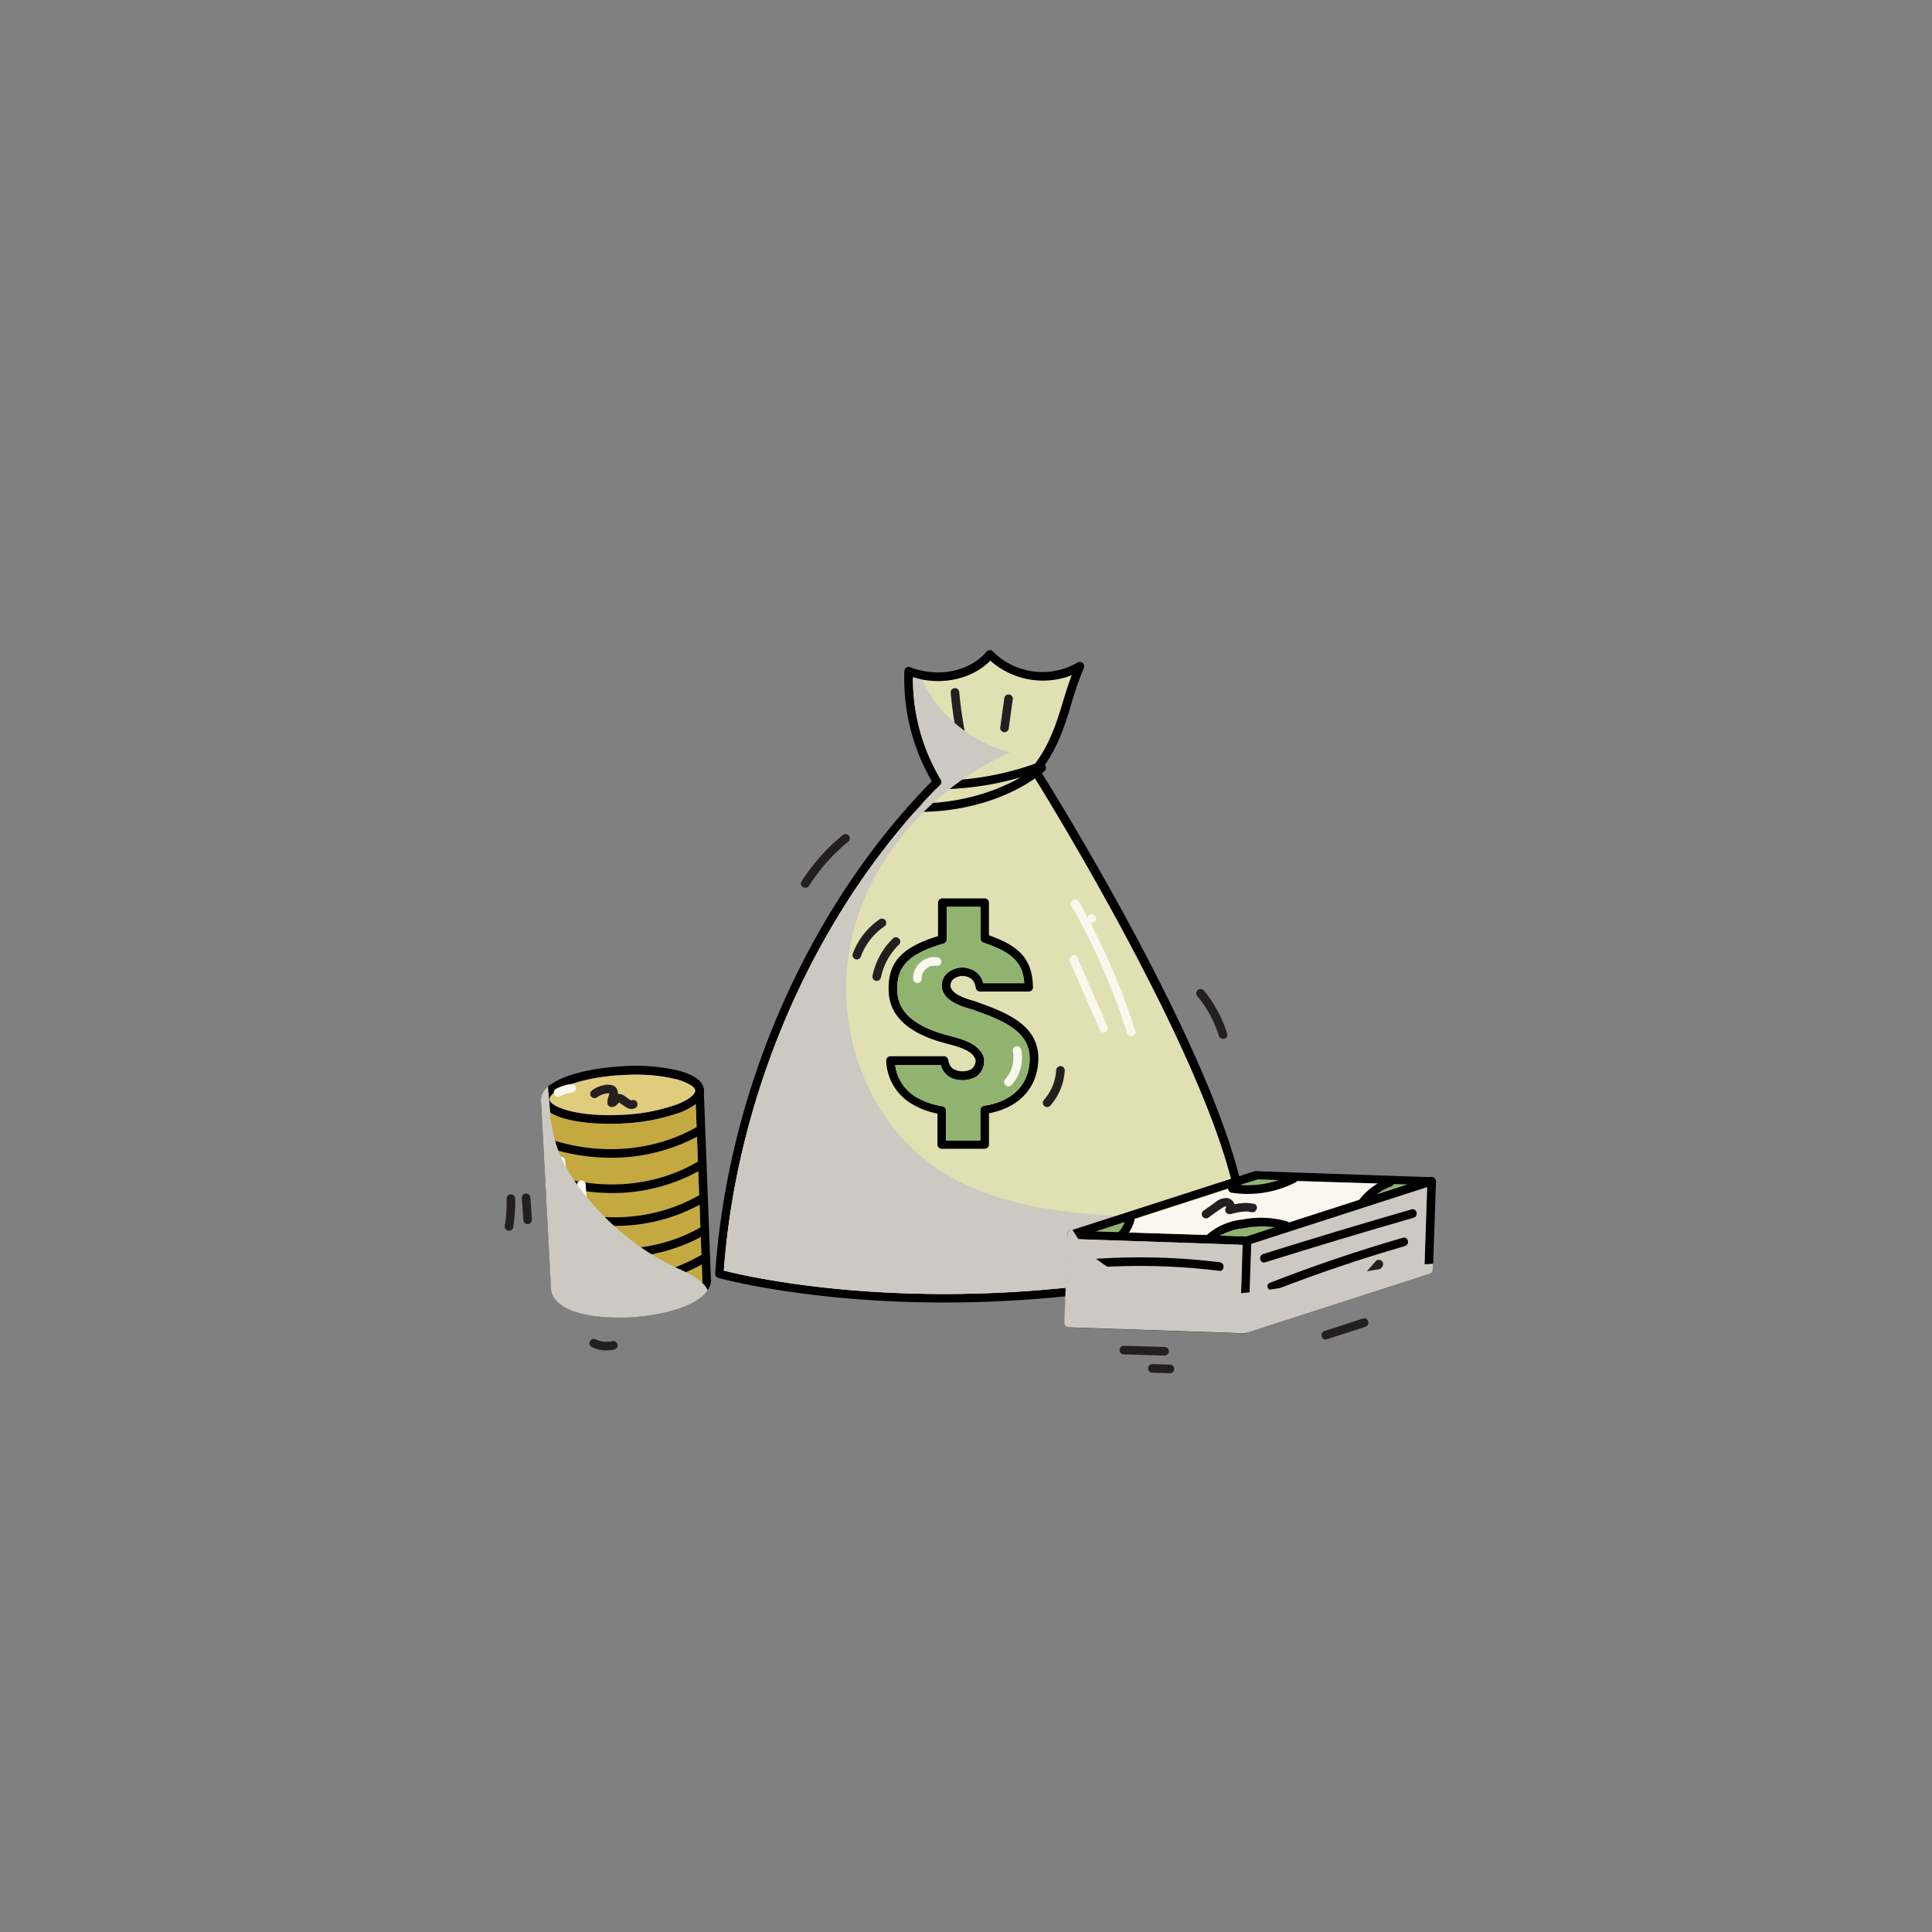 <svg xmlns="http://www.w3.org/2000/svg" viewBox="0 0 450 450"><rect x="0" y="0" width="450" height="450" fill="#808080" stroke="none"/><defs><style>.cls-1{isolation:isolate;}.cls-2{fill:#e0e0b3;}.cls-3{fill:#91b370;}.cls-4{fill:#e0cc7d;}.cls-5{fill:#c4a941;}.cls-6{fill:#231f20;}.cls-7{fill:#faf7ee;}.cls-8,.cls-9{fill:#ccc9c2;}.cls-8{mix-blend-mode:multiply;}</style></defs><g class="cls-1"><g id="Layer_1" data-name="Layer 1"><path d="M289.52,294.12a1,1,0,0,1-.69.61A280.29,280.29,0,0,1,220,303.38c-32,0-52.37-5.64-52.69-5.73a1,1,0,0,1-.73-1C169.49,253.92,188.34,211.12,217,182l.56-.57a1,1,0,0,1,1.41,0h0a1,1,0,0,1,0,1.4c-28.48,28.67-47.28,70.91-50.39,113.14,6.71,1.7,55.7,13,119.22-3,8.13-23.79-46.39-111.1-46.95-112a1,1,0,0,1-.12-.76,1,1,0,0,1,.44-.62,1,1,0,0,1,1.11.05.78.78,0,0,1,.27.27C244.88,183.55,298.93,270.11,289.52,294.12Z"/><path class="cls-2" d="M287.83,292.92c-63.52,16-112.51,4.71-119.22,3,3.11-42.23,21.91-84.47,50.39-113.14a1,1,0,0,0,0-1.4h0a45.8,45.8,0,0,1-6.38-23.64,21.5,21.5,0,0,0,2.1.53c5.91,1.14,12.07-.51,15.89-4.41a18.53,18.53,0,0,0,19,3.39c-.75,2-1.36,4-2,6-1.55,5.12-3.15,10.41-7.18,15.45a1,1,0,0,0,.16,1.4l.11.08a1,1,0,0,0,.12.76c.52.81,46.69,74.76,47.76,105.11A19.48,19.48,0,0,1,287.83,292.92Z"/><path d="M252.47,155.56a70.93,70.93,0,0,0-2.89,8.27c-1.57,5.19-3.19,10.55-7.27,15.78l-.26.34a1,1,0,0,1-1.29.23l-.11-.08a1,1,0,0,1-.16-1.4c4-5,5.63-10.33,7.18-15.45.6-2,1.21-4,2-6a18.53,18.53,0,0,1-19-3.39c-4.27,4.36-11.48,5.91-18,3.88A45.8,45.8,0,0,0,219,181.38h0a1.18,1.18,0,0,0,.11.19,1,1,0,0,1-.34,1.37,1,1,0,0,1-.51.15,1,1,0,0,1-.86-.49c-.13-.22-.26-.44-.38-.66a47.55,47.55,0,0,1-6.37-25.66,1,1,0,0,1,.45-.79,1,1,0,0,1,.92-.09c6.43,2.54,13.9,1,17.77-3.64a1,1,0,0,1,1.49,0A16.29,16.29,0,0,0,251,154.31a1,1,0,0,1,1.44,1.25Z"/><path d="M228.85,233.86l-1.89-.69c-4.48-1.18-5.38-2.55-5.54-3.35a1.92,1.92,0,0,1,1-2,3.34,3.34,0,0,1,2.87-.31c1.19.39,1.72,1.09,2,2.6a1,1,0,0,0,1,.84H239.6a1,1,0,0,0,.72-.3,1,1,0,0,0,.28-.73c-.15-6.26-2.85-9.48-10.26-12.07v-7.6a1,1,0,0,0-1-1h-9.85a1,1,0,0,0-1,1v7.79c-8.41,2.57-11.66,6.11-11.51,12.46,0,5.94,4.4,10.13,13.09,12.46l1.24.32c2.8.78,5.36,1.64,5.93,3.61a2.46,2.46,0,0,1-1,2.14,4.62,4.62,0,0,1-2.95.42c-1.76-.44-2.1-1.15-2.46-2.66a1,1,0,0,0-1-.77H207.42a1,1,0,0,0-1,1,12.11,12.11,0,0,0,6.16,10.21,18.38,18.38,0,0,0,5.77,2.15v7.19a1,1,0,0,0,1,1h10a1,1,0,0,0,1-1v-7.26c7.23-1.38,11.51-6.19,11.51-13C241.7,239.79,236.54,236.6,228.85,233.86Zm.34,23.7a1,1,0,0,0-.85,1v7.1h-8v-7a1,1,0,0,0-.79-1l-.1,0a18.35,18.35,0,0,1-5.84-2,10.12,10.12,0,0,1-5.1-7.56h10.62a4.59,4.59,0,0,0,3.75,3.37,6.66,6.66,0,0,0,4.42-.64.65.65,0,0,0,.15-.1,4.46,4.46,0,0,0,1.76-4.08.59.59,0,0,0,0-.13c-.87-3.29-4.78-4.37-7.37-5.09l-1.25-.33C212.77,239,209,235.52,209,230.5c-.13-5.5,2.8-8.41,10.79-10.72a1,1,0,0,0,.72-1v-7.54h7.85v7.32a1,1,0,0,0,.68,1c7.38,2.44,9.21,5.16,9.53,9.43H229a4.46,4.46,0,0,0-3.15-3.35,5.36,5.36,0,0,0-4.62.58,3.82,3.82,0,0,0-1.79,4.07c.4,2.12,2.68,3.7,6.88,4.8l1.81.66c7.12,2.54,11.56,5.21,11.68,10.66C239.85,252.48,236,256.54,229.19,257.56Z"/><path class="cls-3" d="M239.85,246.4c0,6.08-3.88,10.14-10.66,11.16a1,1,0,0,0-.85,1v7.1h-8v-7a1,1,0,0,0-.79-1l-.1,0a18.35,18.35,0,0,1-5.84-2,10.12,10.12,0,0,1-5.1-7.56h10.62a4.59,4.59,0,0,0,3.75,3.37,6.66,6.66,0,0,0,4.42-.64.65.65,0,0,0,.15-.1,4.46,4.46,0,0,0,1.76-4.08.59.59,0,0,0,0-.13c-.87-3.29-4.78-4.37-7.37-5.09l-1.25-.33C212.77,239,209,235.52,209,230.5c-.13-5.5,2.8-8.41,10.79-10.72a1,1,0,0,0,.72-1v-7.54h7.85v7.32a1,1,0,0,0,.68,1c7.38,2.44,9.21,5.16,9.53,9.43H229a4.46,4.46,0,0,0-3.15-3.35,5.36,5.36,0,0,0-4.62.58,3.82,3.82,0,0,0-1.79,4.07c.4,2.12,2.68,3.7,6.88,4.8l1.81.66C235.29,238.28,239.73,241,239.85,246.4Z"/><path d="M218.21,183.83a1,1,0,1,1,0-2h0A68,68,0,0,0,241,177.9a1,1,0,1,1,.67,1.88A70,70,0,0,1,218.21,183.83Z"/><path d="M214.41,189.09l-1.35,0a1,1,0,0,1-1-1,1,1,0,0,1,1-1c10.69.29,22-3.24,28.92-9a1,1,0,1,1,1.29,1.53C236.26,185.51,225.28,189.09,214.41,189.09Z"/><path d="M165.59,298.16v0h0a1,1,0,0,1-1,1h0a1,1,0,0,1-1-.85.36.36,0,0,1,0-.11l-1.54-41.07-.12-3.13V254a1,1,0,0,1,1-1,1,1,0,0,1,1,.76.57.57,0,0,1,0,.18c0,.08,0,.15,0,.22Z"/><path d="M163.93,253.87a.57.57,0,0,0,0-.18c-.22-1.93-2.38-3.45-6.23-4.41a45.34,45.34,0,0,0-13.11-.91c-7,.42-13.88,2.09-16.93,4.7a4.08,4.08,0,0,0-1.59,2.55,1.23,1.23,0,0,0,0,.19,1.13,1.13,0,0,0,0,.18v.11s0,0,0,.06a.59.59,0,0,0,0,.14,4,4,0,0,0,2.15,2.87h0c2.84,1.75,8.09,2.58,13.69,2.58,1.15,0,2.32,0,3.49-.1a45.38,45.38,0,0,0,12.91-2.49,15,15,0,0,0,3.78-2,4.08,4.08,0,0,0,1.89-3.08C163.94,254,163.93,254,163.93,253.87Zm-6.38,3.43a42.92,42.92,0,0,1-12.31,2.36c-10.07.61-16.76-1.6-17.23-3.46V256c.09-1.91,6.49-5,16.69-5.58,1.15-.07,2.28-.11,3.38-.11a39.12,39.12,0,0,1,9.13,1,12.26,12.26,0,0,1,3.64,1.43c.74.48,1.07.95,1.1,1.32V254C161.93,254.79,160.79,256.07,157.55,257.3Z"/><path class="cls-4" d="M161.93,254V254c0,.75-1.14,2-4.38,3.26a42.92,42.92,0,0,1-12.31,2.36c-10.07.61-16.76-1.6-17.23-3.46V256c.09-1.91,6.49-5,16.69-5.58,1.15-.07,2.28-.11,3.38-.11a39.12,39.12,0,0,1,9.13,1,12.26,12.26,0,0,1,3.64,1.43C161.57,253.13,161.9,253.6,161.93,254Z"/><path d="M165.6,298.48a4.42,4.42,0,0,1-.76,2c-2.55,3.91-11,6-18.82,6.37-.7,0-1.41,0-2.13,0-7.1,0-14.31-1.58-15.51-6.07a1,1,0,0,1,0-.16,1.46,1.46,0,0,1-.05-.2.77.77,0,0,1,0-.37,1,1,0,0,1,.79-.81,1,1,0,0,1,1.17.8.9.9,0,0,0,.06.22c.86,3.05,7.21,4.92,15.63,4.55,9-.4,16.66-3.13,17.61-6.2,0-.11.05-.23.07-.34s0-.05,0-.08a1,1,0,0,1,1.09-.89,1,1,0,0,1,.88.81h0A.87.87,0,0,1,165.6,298.48Z"/><path class="cls-5" d="M163.61,298.35c-.46,3.21-8.35,6.13-17.68,6.54-8.42.37-14.77-1.5-15.63-4.55l-2.14-41.17c2.84,1.76,8.1,2.59,13.71,2.59,1.15,0,2.32,0,3.49-.1a45.38,45.38,0,0,0,12.91-2.49,15,15,0,0,0,3.78-2l1.54,41.07A.36.36,0,0,0,163.61,298.35Z"/><path d="M130.3,300.34v.06a1,1,0,0,1-1,1.05h0a1,1,0,0,1-.92-.59,1,1,0,0,1,0-.16.69.69,0,0,1,0-.2l0-.37L126,256.3V256a.9.9,0,0,1,.05-.37,1,1,0,0,1,.9-.68,1,1,0,0,1,.9.47,1,1,0,0,1,.15.47v.32l.13,2.65,0,.32.33,6.31.11,2.12.32,6.1.11,2.12.28,5.47.11,2.13.27,5.18.11,2.13.24,4.64.11,2.13Z"/><path d="M142.26,269.66a47.39,47.39,0,0,1-15-2.48,1,1,0,0,1,.63-1.89c11.8,3.94,24.33,2.94,34.37-2.76a1,1,0,0,1,1.36.38,1,1,0,0,1-.37,1.36A42.48,42.48,0,0,1,142.26,269.66Z"/><path d="M142.53,277.88a46.2,46.2,0,0,1-14.84-2.48,1,1,0,1,1,.64-1.89c11.63,3.94,24,2.93,33.89-2.75a1,1,0,1,1,1,1.73A41.5,41.5,0,0,1,142.53,277.88Z"/><path d="M143.1,285.53a46.47,46.47,0,0,1-14.84-2.47,1,1,0,0,1,.64-1.9c11.64,3.94,24,2.94,33.9-2.75a1,1,0,0,1,1,1.73A41.37,41.37,0,0,1,143.1,285.53Z"/><path d="M143.67,292.9a46.2,46.2,0,0,1-14.84-2.48,1,1,0,0,1-.63-1.26,1,1,0,0,1,1.27-.63c11.63,3.94,24,2.94,33.89-2.75a1,1,0,1,1,1,1.73A41.4,41.4,0,0,1,143.67,292.9Z"/><path d="M143.56,299.56a45.6,45.6,0,0,1-14.73-2.48,1,1,0,0,1,.65-1.89c11.53,3.94,23.78,2.94,33.6-2.75a1,1,0,0,1,1,1.73A40.8,40.8,0,0,1,143.56,299.56Z"/><path class="cls-6" d="M245.18,292.48a244.85,244.85,0,0,1-54.39.41q-7.86-.83-15.64-2.17c-1.26-.22-1.8,1.71-.53,1.93a245.39,245.39,0,0,0,54.81,3.2q7.89-.42,15.75-1.37C246.44,294.33,246.46,292.33,245.18,292.48Z"/><path class="cls-6" d="M199.92,270.23a1.65,1.65,0,0,0-1.78.28,21.77,21.77,0,0,0,.44-2.22,2.59,2.59,0,0,0-1.08-2.81c-1.36-.68-3,.71-4.1,1.36l-1,.58-.26.13c.14-.34.3-.67.45-1,.71-1.58,1.41-3.16,2.12-4.75.34-.76.68-1.53,1-2.3a4.79,4.79,0,0,0,.69-2.1c-.09-1.31-1.47-1.67-2.55-1.41a16.18,16.18,0,0,0-3.87,1.9,44,44,0,0,0-8.28,6.15c-.94.89.48,2.3,1.42,1.42a40.82,40.82,0,0,1,6.34-4.93c1.13-.71,2.29-1.37,3.48-2l.8-.39a2.49,2.49,0,0,1,.41-.13c-.14.32-.28.71-.31.76-1.2,2.71-2.43,5.41-3.62,8.12-.4.92-.7,2.14.28,2.83s2.39-.31,3.32-.84l2.17-1.25s.64-.38.57-.41c.09,0,.06.54.05.61a12.19,12.19,0,0,1-.44,2.06c-.2.87-.4,1.74-.61,2.61s.71,1.65,1.47,1.13l1.3-.87.21-.16v.14l-.06,1.58c-.05,1.29,1.95,1.28,2,0,0-.84.07-1.68.09-2.52A1.53,1.53,0,0,0,199.92,270.23Z"/><path class="cls-6" d="M206.29,214.46a1,1,0,0,0-1.37-.36,16.69,16.69,0,0,0-6.31,8.1,1,1,0,0,0,1.93.53,14.53,14.53,0,0,1,5.39-6.91A1,1,0,0,0,206.29,214.46Z"/><path class="cls-6" d="M208,218.58a16.69,16.69,0,0,0-4.74,8.55,1,1,0,1,0,1.92.53,14.94,14.94,0,0,1,4.23-7.67C210.32,219.1,208.91,217.68,208,218.58Z"/><path class="cls-6" d="M247,248.31a1,1,0,0,0-1,1,11.4,11.4,0,0,1-2.81,6.84,1,1,0,0,0,0,1.42,1,1,0,0,0,1.41,0,13.61,13.61,0,0,0,3.4-8.26A1,1,0,0,0,247,248.31Z"/><path class="cls-6" d="M119,278.17a1,1,0,0,0-1,1,33.93,33.93,0,0,1-.41,6.23,1,1,0,0,0,1.93.54,37.43,37.43,0,0,0,.48-6.77A1,1,0,0,0,119,278.17Z"/><path class="cls-6" d="M123.53,279a1,1,0,0,0-2,0c.12,1.71.25,3.41.37,5.12a1,1,0,0,0,2,0C123.78,282.39,123.65,280.69,123.53,279Z"/><path class="cls-6" d="M143.8,313.09a1,1,0,0,0-1.23-.7l-.54.1-.13,0-.23,0a6.71,6.71,0,0,1-1.1,0l-.16,0,.11,0a1.7,1.7,0,0,1-.31-.06,4.56,4.56,0,0,1-.53-.13l-.53-.17-.06,0-.27-.13a1,1,0,0,0-1.37.36,1,1,0,0,0,.36,1.37,7.92,7.92,0,0,0,5.29.6A1,1,0,0,0,143.8,313.09Z"/><path class="cls-6" d="M148.45,256.94a1,1,0,0,0-1.23-.7l-.14.05-.12,0s0,0,0,0h0l-.21-.12-.31-.2a14.27,14.27,0,0,0-1.19-.85,2.44,2.44,0,0,0-1.37-.32,1.86,1.86,0,0,0-.9-1.89,3.87,3.87,0,0,0-2.58-.09,6.45,6.45,0,0,0-2.43,1.1,1,1,0,0,0-.35,1.37,1,1,0,0,0,1.36.35,5.29,5.29,0,0,1,1.59-.8,4.13,4.13,0,0,1,.85-.17c.14,0,.36,0,.49,0s0,.14,0,.14-.07.23-.1.35a5.72,5.72,0,0,0-.35,1.69,1,1,0,0,0,1,1,1.72,1.72,0,0,0,1.16-.47,3.31,3.31,0,0,0,.5-.57h0l-.1,0,.1,0h.07l.12.07.34.22c.9.64,1.89,1.53,3.08,1.08A1,1,0,0,0,148.45,256.94Z"/><path class="cls-6" d="M144.15,256.79Z"/><path class="cls-6" d="M225.43,173.82a98.27,98.27,0,0,1-2-12.54,1,1,0,0,0-1-1,1,1,0,0,0-1,1,101,101,0,0,0,2.06,13.07C223.79,175.61,225.72,175.07,225.43,173.82Z"/><path class="cls-6" d="M235.17,161.79a1,1,0,0,0-1.23.7c-.31,2.26-.63,4.52-.94,6.79a1,1,0,0,0,.7,1.23,1,1,0,0,0,1.23-.7l.94-6.79A1,1,0,0,0,235.17,161.79Z"/><path class="cls-7" d="M237.84,244.44a1,1,0,0,0-1.93.53,5.53,5.53,0,0,1,.12.75c0,.3,0,.6,0,.9a6.2,6.2,0,0,1-.26,1.7,7.12,7.12,0,0,1-1.6,3,1,1,0,0,0,0,1.42,1,1,0,0,0,1.42,0A9.46,9.46,0,0,0,237.84,244.44Z"/><path class="cls-7" d="M218.5,223a4.9,4.9,0,0,0-4.14,1.18,4.79,4.79,0,0,0-1.67,3.77,1,1,0,0,0,2,0,3.23,3.23,0,0,1,0-.44s0-.07,0-.1,0,.06,0,.12l0-.18c0-.14.07-.28.11-.42l.06-.15h0a3.9,3.9,0,0,1,.19-.35,1.9,1.9,0,0,0,.22-.33h0l.15-.17.29-.28.14-.11h0c.12-.08.24-.16.37-.23a3.47,3.47,0,0,1,.33-.18h0l.2-.07.36-.1.13,0h.09a2.29,2.29,0,0,1,.37,0H218a1,1,0,1,0,.53-1.93Z"/><path class="cls-7" d="M214.7,227.43s0,0,0,0Z"/><path class="cls-7" d="M134.16,253.49a1,1,0,0,0-.29-.7,1,1,0,0,0-.71-.3,10.12,10.12,0,0,0-3.67,1.13,1,1,0,0,0-.36,1.37,1,1,0,0,0,1.37.36c.2-.11.41-.21.63-.31a8.34,8.34,0,0,1,2-.54h0a1.1,1.1,0,0,0,.67-.29A1,1,0,0,0,134.16,253.49Z"/><path class="cls-7" d="M131.61,270.16a1,1,0,0,0-1.23-.7,1,1,0,0,0-.7,1.23,98.66,98.66,0,0,1,1,15.64,1,1,0,0,0,2,0A103,103,0,0,0,131.61,270.16Z"/><path class="cls-7" d="M136.42,275.94a1,1,0,0,0-2,0l.4,5.11a1,1,0,0,0,1,1,1,1,0,0,0,1-1Z"/><path class="cls-8" d="M164.84,300.52c-2.55,3.91-11,6-18.82,6.37-.7,0-1.41,0-2.13,0-7.1,0-14.31-1.58-15.51-6.07a1,1,0,0,1,0-.16,1.46,1.46,0,0,1-.05-.2.77.77,0,0,1,0-.37L126,256.3a.59.59,0,0,1,0-.14s0,0,0-.06V256a.9.9,0,0,1,.05-.37,4.08,4.08,0,0,1,1.59-2.55q.11,1.22.21,2.34c.1,1.2.19,2.34.3,3.44,0,.11,0,.22,0,.33a37.19,37.19,0,0,0,1.16,6.56,23.6,23.6,0,0,0,.76,2.29,33,33,0,0,0,3.75,7l.43.61c.42.58.84,1.16,1.28,1.73a61.66,61.66,0,0,0,5.39,6.14c.71.71,1.43,1.4,2.17,2.06a57.56,57.56,0,0,0,6.27,5c.81.56,1.64,1.1,2.48,1.61a53.42,53.42,0,0,0,5.51,3c.36.18.73.35,1.1.51s.91.41,1.37.64a14.64,14.64,0,0,1,3.69,2.42A5.44,5.44,0,0,1,164.84,300.52Z"/><path class="cls-8" d="M287.83,292.92c-63.52,16-112.51,4.71-119.22,3,3.11-42.23,21.91-84.47,50.39-113.14a1,1,0,0,0,0-1.4h0a45.8,45.8,0,0,1-6.38-23.64,21.5,21.5,0,0,0,2.1.53c.06.14.12.27.19.4a31.52,31.52,0,0,0,20.37,16.55c-17.94,8.13-32.58,24.23-36.93,43.44s2.66,41,18.62,52.58c8.77,6.34,19.54,9.39,30.27,10.82s21.59,1.39,32.39,2.19a30.32,30.32,0,0,1,9,1.8A19.48,19.48,0,0,1,287.83,292.92Z"/><path d="M290.5,288l-40.81-1.39a1,1,0,0,0-.39.07.55.55,0,0,0-.18.08.79.79,0,0,0-.15.12l0,0a1,1,0,0,0-.17.24.58.58,0,0,0-.05.14.21.21,0,0,0,0,.11,1.1,1.1,0,0,0,0,.18L248,308.19a1,1,0,0,0,1,1l40.8,1.39a.47.47,0,0,0,.17,0,.27.27,0,0,0,.12,0h.05l.05,0a1,1,0,0,0,.65-.89l.7-20.65A1,1,0,0,0,290.5,288Zm-1.71,20.62L250,307.26l.64-18.65,38.81,1.33Z"/><rect class="cls-9" x="260.38" y="279.19" width="18.66" height="38.83" transform="translate(-37.93 557.95) rotate(-88.04)"/><path d="M334.47,275.13l-.71,20.65a1,1,0,0,1-.69.91.78.78,0,0,1-.34.05,1,1,0,0,1-1-1l.67-19.66-39.81-1.36a1,1,0,0,1-1-1,1,1,0,0,1,.59-.87l.1,0a.79.79,0,0,1,.34-.06l40.81,1.4a.32.32,0,0,1,.14,0,1.42,1.42,0,0,1,.29.1,1.19,1.19,0,0,1,.34.29.64.64,0,0,1,.08.14.84.84,0,0,1,.06.14v0a.47.47,0,0,1,0,.16A1,1,0,0,1,334.47,275.13Z"/><path d="M333.76,295.78a1,1,0,0,1-.69.91l-43,13.86-.05,0H290a.27.27,0,0,1-.12,0,.47.47,0,0,1-.17,0,1,1,0,0,1-.27-1.95l1.35-.43,41-13.23.67-.22a1,1,0,0,1,1.26.65A1,1,0,0,1,333.76,295.78Z"/><polygon class="cls-9" points="332.42 276.48 331.79 295.01 290.8 308.24 291.44 289.71 332.42 276.48"/><path d="M334.47,275.13a1,1,0,0,1-.69.92l-1.36.43-41,13.23-.67.22a1,1,0,0,1-.34,0,1,1,0,0,1-.92-.7,1,1,0,0,1,.64-1.26l.15,0,6.57-2.13h0l3.32-1.07,16.42-5.29,4.2-1.36,6.93-2.23,5.41-1.75a1.18,1.18,0,0,1,.49,0,1.42,1.42,0,0,1,.29.1,1.19,1.19,0,0,1,.34.29.64.64,0,0,1,.08.14.84.84,0,0,1,.06.14v0a.47.47,0,0,1,0,.16A1,1,0,0,1,334.47,275.13Z"/><path class="cls-3" d="M262,284.64c0,.11-.1.22-.15.34l0,.08,0,.05a1.55,1.55,0,0,0-.12.22,8.54,8.54,0,0,1-.5.82,4,4,0,0,1-.29.39l0,0a.84.84,0,0,0-.15.18l-.15.18-5.17-.17Z"/><path class="cls-3" d="M296.86,285.84,290.3,288l-6.06-.21a16,16,0,0,1,5.69-1.77A23.35,23.35,0,0,1,296.86,285.84Z"/><path class="cls-3" d="M327.75,275.89l-6.93,2.23.12-.08.12-.09c.13-.08.26-.18.41-.26s.53-.34.8-.49.59-.31.89-.45l.4-.17.24-.09.05,0,.08,0a1.17,1.17,0,0,0,.71-.65Z"/><path class="cls-7" d="M324.64,275.78a1.17,1.17,0,0,1-.71.65l-.08,0-.05,0-.24.09-.4.17c-.3.14-.59.29-.89.45s-.54.32-.8.49-.28.18-.41.26l-.12.09-.12.08-4.2,1.36-16.42,5.29-3.32,1.07h0a23.35,23.35,0,0,0-6.93.15,16,16,0,0,0-5.69,1.77L260.58,287l.15-.18a.84.84,0,0,1,.15-.18l0,0a4,4,0,0,0,.29-.39,8.54,8.54,0,0,0,.5-.82,1.55,1.55,0,0,1,.12-.22l0-.05,0-.08c.05-.12.11-.23.15-.34l2.24-.72,21.82-7.05,2.62-.84a23,23,0,0,0,9.24-1.16Z"/><path class="cls-3" d="M298,274.87a23,23,0,0,1-9.24,1.16l4.12-1.33Z"/><path d="M302.18,275a1,1,0,0,1-.43.4,24.51,24.51,0,0,1-14.7,2.43,1,1,0,0,1-1-1l-21.82,7.05a1.28,1.28,0,0,1,0,.39A9.64,9.64,0,0,1,263,287a10.41,10.41,0,0,1-.91,1.19,1,1,0,0,1-1.42-.05,1,1,0,0,1-.26-.72,1,1,0,0,1,.16-.51l.15-.18a.84.84,0,0,1,.15-.18l0,0a4,4,0,0,0,.29-.39,8.54,8.54,0,0,0,.5-.82,1.55,1.55,0,0,1,.12-.22l0-.05,0-.08c.05-.12.11-.23.15-.34l-6.62,2.14-4.3,1.38-1.15.37a1,1,0,0,1-.34.05,1,1,0,0,1-.92-.7,1,1,0,0,1,0-.34,1.1,1.1,0,0,1,0-.18.21.21,0,0,1,0-.11.58.58,0,0,1,.05-.14,1,1,0,0,1,.17-.24l0,0a.79.79,0,0,1,.15-.12.55.55,0,0,1,.18-.08l0,0,.59-.19,42.32-13.64.1,0a1,1,0,0,1,1.26.64,1,1,0,0,1-.65,1.26l-.14.05L288.71,276a23,23,0,0,0,9.24-1.16,23.64,23.64,0,0,0,2.85-1.21A1,1,0,0,1,302.18,275Z"/><path d="M299.14,286.38a13.87,13.87,0,0,0-2.27-.54h0a23.35,23.35,0,0,0-6.93.15,16,16,0,0,0-5.69,1.77,9.51,9.51,0,0,0-1.67,1.24,1,1,0,0,1-1.48-1.35.57.57,0,0,1,.11-.11,15,15,0,0,1,8.26-3.49,22.32,22.32,0,0,1,10.28.42,1,1,0,0,1,.46.3A1,1,0,0,1,299.14,286.38Z"/><path d="M324.64,275.78a1.17,1.17,0,0,1-.71.65l-.08,0-.05,0-.24.09-.4.17c-.3.14-.59.29-.89.45s-.54.32-.8.49-.28.18-.41.26l-.12.09-.12.08a13.56,13.56,0,0,0-1.46,1.27c-.23.22-.45.44-.66.67a7.6,7.6,0,0,0-.52.66,1,1,0,0,1-1.38.31,1,1,0,0,1-.31-1.38l.13-.17a15.61,15.61,0,0,1,6.85-5,1,1,0,0,1,1.2.73A.81.81,0,0,1,324.64,275.78Z"/><path d="M328.78,281.69q-17.34,5-34.55,10.39c-1.21.38-.76,2.33.47,1.94q17.21-5.41,34.55-10.38C330.48,283.29,330,281.34,328.78,281.69Z"/><path d="M326.76,288.3q-15.74,4.54-31,10.5c-1.19.46-.23,2.22.95,1.76q15-5.85,30.51-10.32C328.45,289.89,328,287.94,326.76,288.3Z"/><path d="M284.07,294a152.62,152.62,0,0,0-29.3-.76c-1.27.09-1.35,2.09-.07,2A152.62,152.62,0,0,1,284,296C285.27,296.14,285.34,294.14,284.07,294Z"/><path d="M282.27,301.79a170.89,170.89,0,0,1-25.49-1.19c-1.28-.16-1.34,1.84-.07,2a171,171,0,0,0,25.49,1.19C283.48,303.76,283.55,301.76,282.27,301.79Z"/><path class="cls-6" d="M292.08,280.4a10.15,10.15,0,0,0-4.52.12,2.16,2.16,0,0,0-1.81-1.48,4,4,0,0,0-2.68,1l-2.64,1.88a1,1,0,0,0-.4,1.35,1,1,0,0,0,1.35.41c1-.74,2.05-1.51,3.11-2.2.26-.17.83-.57,1.13-.43,0,0,0,0,0,.1a1,1,0,0,0,.93,1.64c1.58-.34,3.28-.86,4.89-.46C292.73,282.63,293.33,280.72,292.08,280.4Z"/><path class="cls-6" d="M321.9,293.76a1,1,0,0,0-1.42-.05l-2.81,3.19a1,1,0,0,0-.05,1.41,1,1,0,0,0,1.42.05l2.81-3.19a1,1,0,0,0,.31-.7A1,1,0,0,0,321.9,293.76Z"/><path class="cls-8" d="M333.81,294.35l-.05,1.43a1,1,0,0,1-.69.91l-43,13.86-.05,0H290a.27.27,0,0,1-.12,0,.47.47,0,0,1-.17,0l-40.8-1.39a1,1,0,0,1-1-1l.71-20.65a1.1,1.1,0,0,1,0-.18.21.21,0,0,1,0-.11.58.58,0,0,1,.05-.14,1,1,0,0,1,.17-.24l0,0a.79.79,0,0,1,.15-.12.55.55,0,0,1,.18-.08l0,0,.59-.19a1,1,0,0,1,.13.16c.34.52.68,1.05,1,1.57l.31.48a17.86,17.86,0,0,0,2.93,3.6,39.05,39.05,0,0,0,19.57,8.62,63.73,63.73,0,0,0,15.12.34c.68-.05,1.35-.12,2-.19,4.28-.46,8.54-1.21,12.75-2,9.3-1.82,18.58-4.05,28-4.56l1.69-.07A1.6,1.6,0,0,1,333.81,294.35Z"/><path class="cls-7" d="M264.44,240.12a160.08,160.08,0,0,0-10.5-25.25.91.91,0,0,0,.35.07,1,1,0,0,0,0-2,.92.92,0,0,0-.94.8c-.68-1.28-1.37-2.55-2.08-3.81a1,1,0,0,0-1.73,1,156.25,156.25,0,0,1,13,29.71C262.89,241.88,264.83,241.35,264.44,240.12Z"/><path class="cls-7" d="M257.91,239q-3.48-8-7-16.05c-.51-1.18-2.23-.16-1.72,1q3.48,8,7,16C256.7,241.19,258.42,240.17,257.91,239Z"/><path class="cls-6" d="M197.64,194.57a1,1,0,0,0-1.42,0,45.39,45.39,0,0,0-9.52,10.74c-.69,1.09,1,2.09,1.73,1A43.2,43.2,0,0,1,197.64,196,1,1,0,0,0,197.64,194.57Z"/><path class="cls-6" d="M285.81,240.73a29.78,29.78,0,0,0-5.45-10.07,1,1,0,1,0-1.42,1.42,27.26,27.26,0,0,1,4.95,9.18C284.27,242.48,286.2,242,285.81,240.73Z"/><path class="cls-6" d="M271.25,313.73l-9.51-.27c-1.29,0-1.29,2,0,2l9.51.27A1,1,0,0,0,271.25,313.73Z"/><path class="cls-6" d="M272.5,317.84l-4.08-.11a1,1,0,0,0-1,1,1,1,0,0,0,1,1l4.08.11a1,1,0,0,0,1-1A1,1,0,0,0,272.5,317.84Z"/><path class="cls-6" d="M317.49,307.11l-9,2.91c-1.22.39-.69,2.32.54,1.93l9-2.91C319.24,308.64,318.72,306.71,317.49,307.11Z"/></g></g></svg>